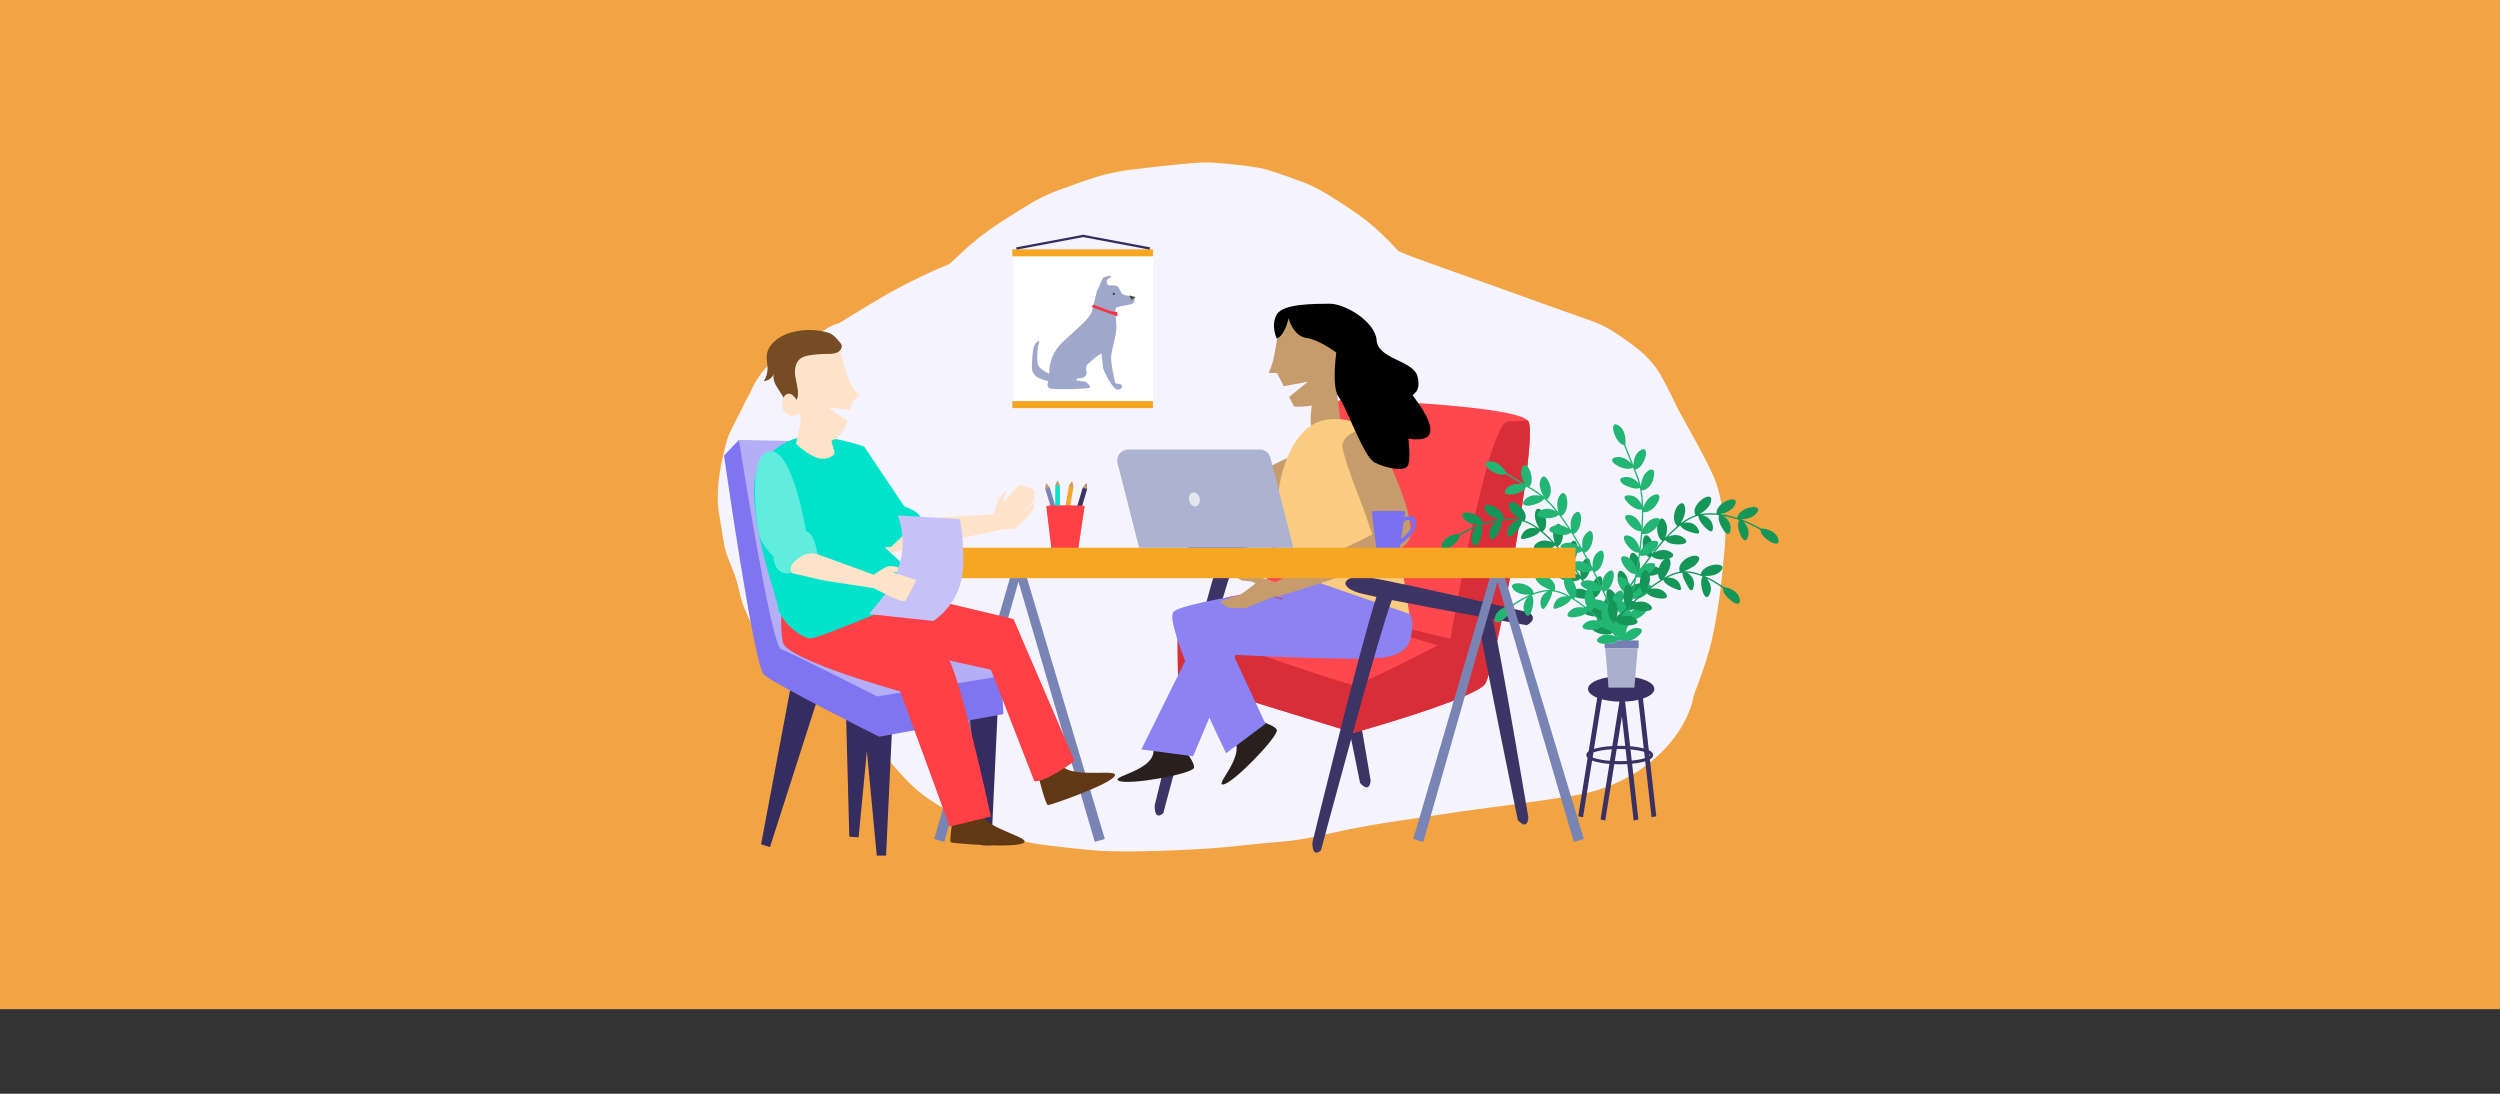 <svg xmlns="http://www.w3.org/2000/svg" xmlns:xlink="http://www.w3.org/1999/xlink" viewBox="0 0 1090 476.88"><rect x="0" y="0" width="1090" height="476.88" fill="#333333" stroke="none"/><defs><style>      .cls-1, .cls-2 {        fill: none;      }      .cls-3, .cls-4 {        fill: #ff4147;      }      .cls-3, .cls-5 {        mix-blend-mode: multiply;      }      .cls-6 {        fill: #9fa8ca;      }      .cls-7 {        fill: #603813;      }      .cls-8 {        fill: #61edde;      }      .cls-9 {        fill: #f5a92c;      }      .cls-10 {        fill: #d82e3a;      }      .cls-5 {        opacity: .38;      }      .cls-11 {        fill: #f9cc81;      }      .cls-12 {        fill: #b4aef7;      }      .cls-13 {        fill: #7380b1;      }      .cls-14 {        fill: #7a6ff0;      }      .cls-15 {        fill: #ffe2ca;      }      .cls-16 {        fill: #c6c1f9;      }      .cls-17 {        fill: #a8b0ce;      }      .cls-18 {        isolation: isolate;      }      .cls-19 {        fill: #f4f3fe;      }      .cls-20 {        fill: #393063;      }      .cls-21 {        fill: #00e2ca;      }      .cls-22 {        fill: #f2a343;      }      .cls-23 {        fill: #3d3466;      }      .cls-24 {        fill: #8c82f2;      }      .cls-25 {        fill: #fff;      }      .cls-26 {        fill: #abb3d0;      }      .cls-27 {        fill: #ff484e;      }      .cls-28 {        fill: #e3e6ef;      }      .cls-29 {        fill: #c69c6d;      }      .cls-2 {        stroke: #352c60;        stroke-miterlimit: 10;      }      .cls-30 {        fill: #22b573;      }      .cls-31 {        fill: #754c24;      }      .cls-32 {        fill: #8075f1;      }      .cls-33 {        fill: #352c60;      }      .cls-34 {        fill: #4e4647;      }      .cls-35 {        fill: #29201d;      }      .cls-36 {        fill: #f5a623;      }      .cls-37 {        fill: #149658;      }      .cls-38 {        clip-path: url(#clippath);      }      .cls-39 {        fill: #0ae3cc;      }      .cls-40 {        fill: #7885b4;      }      .cls-41 {        fill: #f5333f;      }    </style><clipPath id="clippath"><rect class="cls-1" x="441.8" y="111.29" width="60.94" height="63.38"></rect></clipPath></defs><g class="cls-18"><g id="Capa_1"><rect class="cls-22" width="1090" height="440"></rect><g><path class="cls-19" d="M752.16,231.62c-.52-6.37-1.46-12.93-3.31-19.18-.55-1.85-1.25-3.66-2.06-5.44-4.34-9.57-9.77-18.67-14.82-27.94-2.47-5.1-4.91-10.21-7.71-15.2-2.86-5.09-7.3-9.76-12.4-13.46-4.77-3.47-10.65-7.82-16.95-10.12-7.61-2.79-15.33-5.37-22.95-8.16-15.73-5.75-31.58-11.26-47.35-16.93-4.89-1.76-9.98-3.52-14.8-5.63-5.36-5.78-10.99-11.39-17.72-16.1-5.57-3.9-11.33-7.68-17.39-11.05-1.68-.93-3.43-1.77-5.27-2.47-5.8-2.19-11.63-4.38-17.65-6.12-1.1-.32-2.22-.56-3.37-.74-6.54-1.01-13.18-1.77-19.82-2.19-1.15-.07-2.31-.09-3.47-.07-2.27.04-4.53.24-6.78.43-7.89.65-15.76,1.61-23.59,2.53-4.39.52-8.75,1.24-12.99,2.33-6.91,1.78-14.15,4.61-20.45,6.88-2.21.8-4.36,1.68-6.44,2.7-1.91.93-3.75,1.95-5.54,3.02-6.04,3.63-12.03,7.39-17.74,11.37-3.85,2.68-7.43,5.61-10.83,8.68-2.31,2.08-4.52,4.33-6.91,6.41-1.51.65-3.07,1.23-4.57,1.87-2.86,1.23-5.65,2.56-8.43,3.9-5.3,2.55-10.47,5.23-15.5,8.14-4.98,2.88-9.83,5.89-14.71,8.88-1.57.96-3.16,1.92-4.73,2.88-.71.25-1.42.49-2.12.74-.22.07-.44.16-.65.24-.81.33-1.56.74-2.29,1.17-.84.5-1.71,1.02-2.58,1.55-6.93,2.18-13,5.58-18.2,10.2-6.22,4.77-10.62,10.42-13.2,16.95-1.17,1.84-2.16,3.73-2.96,5.66-1.92,3.57-3.71,7.32-5.49,10.87-1.14,2.29-1.76,4.66-2.36,7.08-1.78,7.1-3.15,14.41-3.13,21.69,0,1.35.06,2.7.19,4.04.28,2.88.89,5.83,1.35,8.64.47,2.87.84,5.92,1.48,8.83,1.14,5.18,3.9,9.95,5.32,15.06.74,2.69,1.24,5.42,2.03,8.1.33,1.11.67,2.23,1.13,3.31,1.96,4.68,4.31,9.33,6.98,13.7,1.52,2.49,4.32,4.92,6.16,6.89,2.56,2.73,5.08,5.66,8.09,8.12,4.86,3.96,10.56,7.27,16.15,10.45,2.29,1.3,5.31,2.51,8.35,3.59,2.31,2.69,5.09,5.59,7.72,8.32,1.81,3.67,3.74,7.3,6.05,10.77.98,1.47,2.04,2.9,3.22,4.26,4.16,4.77,8.27,9.7,13.26,13.91,4.67,3.94,12.1,8.14,16.43,10.79,1.51.92,3.06,1.77,4.71,2.51,6.17,2.78,13.24,4.88,19.49,6.98,1.61.54,3.24,1.02,4.91,1.44,3.47.87,7.03,1.44,10.62,1.86,9.52,1.12,19.02,2.4,28.64,2.61,9.21.2,18.47-.1,27.67-.47,5.1-.2,10.2-.48,15.29-.84,6.34-.45,12.65-1.12,18.96-1.83,8.4-.78,16.87-1.23,25.07-3.02,4.15-.9,8.29-1.82,12.44-2.7,8.32-1.77,16.74-3.17,25.19-4.44,8.59-1.29,17.17-2.61,25.77-3.86,8.63-1.26,17.3-2.31,25.94-3.49,8.57-1.17,17.15-2.4,25.66-3.84,24.13-4.08,44.46-20.25,50.5-39.99.3-1,.38-2.03.68-3.03.49-1.66,1.19-3.3,1.78-4.93,2.44-6.69,4.82-13.4,6.32-20.28,2.52-11.56,4.09-23.3,5.06-35.02.32-3.9.93-7.89.61-11.81Z"></path><g><g><g><path class="cls-23" d="M597.85,250.84s-8.43-1.97-19.53-4.5c-.59-.51-1.14-.64-1.58-.36-18.66-4.25-43.84-9.85-49.9-10.55-9.91-1.16-13.37,4.45-1.39,7.35,1.39.34,3.43.78,5.93,1.3-6.85,20.29-27.93,107.03-27.93,107.03,0,0-.39,7.01,3.72,3.46,0,0,25.36-94.96,30.92-109.13,10.78,2.13,25.55,4.89,37.6,7.1.09,1.09.24,2.32.46,3.7,2.35,14.52,16.84,85.13,16.84,85.13,0,0,4.09,4.98,4.61-1.09,0,0-12.41-73.76-15.3-85.29-.11-.45-.23-.88-.35-1.3,8.78,1.61,14.96,2.72,14.96,2.72,0,0,5.37-2.67.92-5.57Z"></path><path class="cls-27" d="M647.46,298.23c-4.64,6.57-57.21,21.27-57.21,21.27l-76.62-23.59s-.39-15.86,0-22.82c.39-6.96,24.76-16.24,37.91-13.93,0,0,5.42-68.85,33.27-85.09,0,0,74.88,2.25,81.35,9.32.11.11.2.23.26.35,4.26,7.35-14.31,107.92-18.95,114.49Z"></path><path class="cls-10" d="M647.46,298.23c-4.64,6.57-57.21,21.27-57.21,21.27l-76.62-23.59s-.39-15.86,0-22.82c0,0,72.79,25.53,76.62,25.53s42.12-20.11,42.12-20.11c0,0,16.25-94.77,25.14-94.77,4.18,0,6.91-.17,8.63-.35.11.11.2.23.26.35,4.26,7.35-14.31,107.92-18.95,114.49Z"></path><path class="cls-35" d="M540.59,311.69s15.33,3.81,16.11,6.57c.77,2.75-18.92,23.26-23.4,23.77-4.48.51,14.02-16.27,1.4-22.14"></path><path class="cls-24" d="M588.06,259.03s-9.55-4.96-9.36,1.35c.2,6.32,8.48,13.75-2.8,16.63-11.29,2.88-39.11,6.45-39.11,6.45l14.97,32.12-17.19,12.84s-27.65-56.73-22.89-61.68c4.76-4.95,69.12-13.19,69.12-13.19l7.26,5.48Z"></path><polygon class="cls-10" points="632.37 278.51 551.53 259.17 635.47 283.92 632.37 278.51"></polygon><path class="cls-29" d="M588.72,195.26l-13.36,9.65-15.03,9.66-8.54,5.49-37.29,12-.85.27-.88-1.38-5.05-7.94,38.5-16.08s.49-.24,1.33-.64c4.33-2.08,17.91-8.62,21.62-10.41,4.43-2.13,19.54-.61,19.54-.61Z"></path><path class="cls-35" d="M511.35,320.07s10.19,12.08,9.2,14.76-28.96,7.76-32.89,5.54c-3.93-2.21,20.9-4.96,14.11-17.12"></path><path class="cls-29" d="M582.53,168.45l2.21,17.56s-7.51,2.44-11.33,2.04c-3.82-.4-.99-13.98-.99-13.98l10.12-5.62Z"></path><path class="cls-24" d="M603.59,249.92s12.71,16.18,12.23,22.48c-.48,6.3-.96,12.6-12.49,14.26-11.53,1.66-64.55-1.12-64.55-1.12l-18.58,44.21-22.58-2.99,28.46-57.4,74.91-18.37,2.62-1.07Z"></path><g><path class="cls-11" d="M579.7,182.8c13.58-1.08,22.44,6.81,24.18,18.11l10.63,66.76s-56.42-19.34-56.51-19.78c-3.34-14.93-1.15-29.74-.26-35.72,0,0,3.81-27.92,21.97-29.36Z"></path><path class="cls-29" d="M614.51,234.94c-3.6,10.13-58.3,25.34-58.3,25.34l-.98-6.07,43.11-21.16-4.32-12.57s-7.37-18.09-8.66-25.24,15.83-12.81,16.51-1.38c0,0,6.08,11.59,9.98,22.9,2.47,7.17,4.06,14.24,2.67,18.16Z"></path></g><path class="cls-23" d="M666.62,267.02s-8.43-1.97-19.53-4.5c-.59-.51-1.14-.64-1.58-.36-18.66-4.25-43.84-9.85-49.9-10.55-9.91-1.16-13.37,4.45-1.39,7.35,1.39.34,3.43.78,5.93,1.3-6.85,20.29-27.93,107.03-27.93,107.03,0,0-.39,7.01,3.72,3.46,0,0,25.36-94.96,30.92-109.13,10.78,2.13,25.55,4.89,37.6,7.1.09,1.09.24,2.32.46,3.7,2.35,14.52,16.84,85.13,16.84,85.13,0,0,4.09,4.98,4.61-1.09,0,0-12.41-73.76-15.3-85.29-.11-.45-.23-.88-.35-1.3,8.78,1.61,14.96,2.72,14.96,2.72,0,0,5.37-2.67.92-5.57Z"></path><path class="cls-29" d="M582.05,138.82c-6.02-.51-20.58-3.37-24.08,3.04,0,0-1.56,8.03-2.33,12.71-.77,4.68-2.54,8.07-2.54,8.07l3.66-.05,2.94,5.79,10.6-1.96-8.25,6.61,2.14,4.22s10.55.92,18.32-4.46c7.77-5.38,5.56-33.46-.46-33.97Z"></path><path d="M561.83,138.81s1.95,7.68,7.69,8.5c5.74.82,13.11,6.42,13.11,6.42,0,0-2.19,15.3,1.09,19.4,3.28,4.1,10.76,26.09,15.67,28.55,4.92,2.46,13.62,4.44,14.65.84s0-11.29,0-11.29c0,0,9.63,2.05,9.63-3.69s-7.27-14.24-7.68-15.06,3.79-1.23,2.05-8.3c-1.74-7.07-17.21-7.48-17.83-15.78s-13.93-16.08-20.59-15.98-20.18-.1-22.95,4.71c-2.77,4.81,0,10.45,0,10.45,0,0,3.13-.53,5.15-8.77Z"></path><path class="cls-29" d="M556.2,253.81s-7.9-2.62-8.64-2.36-7.94.63-7.94.63c0,0,1.56,1.12,2.71,1.12s3.55.35,3.55.35l1.54.8s-6.5,5.11-7.16,5.22-8.38,2.64-8.38,2.64c0,0,2.92,2.85,4.41,2.85s6.88.09,6.88.09l2.28-.98,14.58-5.89-3.84-4.49Z"></path></g><g><polygon class="cls-20" points="720.07 356.3 713.99 302.55 716.07 302.13 722.14 355.89 720.07 356.3"></polygon><polygon class="cls-20" points="712.27 357.71 706.19 303.95 708.27 303.54 714.34 357.29 712.27 357.71"></polygon><polygon class="cls-20" points="690.2 356.3 688.12 355.89 696.73 302.13 698.81 302.55 690.2 356.3"></polygon><polygon class="cls-20" points="699.9 357.71 697.83 357.29 706.44 303.54 708.51 303.95 699.9 357.71"></polygon><ellipse class="cls-20" cx="706.84" cy="300.38" rx="14.46" ry="5.55"></ellipse><g><g><path class="cls-37" d="M706.04,267.78c-2.63,1.81-2.77,5.06-2.59,7.07-1.07-2.01-2.18-4-3.3-5.99l-.52.29,2.75,4.97c-1.58-1.27-4.38-2.8-7.28-1.48-4.2,1.88,5.07,5.73,8.18,3.18l.72,1.38.53-.27-.21-.41c4.02-.98,5.58-11.37,1.71-8.74Z"></path><path class="cls-37" d="M701.34,259.68c-2.57,1.9-2.6,5.14-2.36,7.15-1.14-1.97-2.3-3.93-3.5-5.87l-.51.31,2.92,4.88c-1.62-1.21-4.47-2.66-7.32-1.24-4.15,2.02,5.26,5.58,8.28,2.9l.77,1.35.52-.29-.22-.4c3.97-1.13,5.2-11.53,1.42-8.79Z"></path><path class="cls-37" d="M696.35,251.72c-2.5,2-2.41,5.24-2.1,7.24-1.21-1.93-2.44-3.85-3.71-5.74l-.49.33c1.05,1.58,2.08,3.16,3.09,4.77-1.66-1.16-4.56-2.5-7.35-.96-4.06,2.16,5.44,5.35,8.38,2.59l.81,1.32.51-.31-.24-.39c3.94-1.25,4.79-11.72,1.1-8.85Z"></path><path class="cls-37" d="M690.98,243.93c-2.39,2.12-2.14,5.36-1.75,7.34-1.28-1.88-2.61-3.74-3.97-5.57l-.48.36c1.13,1.52,2.23,3.06,3.31,4.61-1.71-1.08-4.67-2.27-7.38-.6-1.98,1.23-.56,2.41,1.69,3.02,2.26.59,5.37.64,6.77-.84l.87,1.29.49-.33-.25-.38c1.91-.73,3.03-3.67,3.16-6.11.13-2.44-.73-4.34-2.47-2.8Z"></path><path class="cls-37" d="M685.09,236.37c-2.22,2.3-1.75,5.52-1.25,7.48-1.4-1.8-2.83-3.58-4.35-5.29l-.45.39c1.25,1.42,2.45,2.88,3.62,4.37-1.77-.99-4.8-1.95-7.36-.06-1.86,1.36-.42,2.42,1.85,2.84,2.26.43,5.38.29,6.69-1.26l.94,1.24.48-.36-.28-.36c1.86-.82,2.85-3.83,2.79-6.3-.02-2.47-1.08-4.34-2.69-2.68Z"></path><path class="cls-37" d="M678.3,229.16c-1.88,2.57-1.04,5.74-.38,7.65-1.53-1.69-3.2-3.27-4.91-4.78l-.39.45c1.42,1.23,2.79,2.54,4.09,3.91-1.86-.83-4.96-1.39-7.23.86-1.65,1.64-.2,2.32,2.04,2.48,2.23.13,5.32-.29,6.5-1.94l1.03,1.16.45-.39-.3-.34c1.8-.97,2.52-4.06,2.19-6.57-.33-2.5-1.68-4.35-3.09-2.48Z"></path><path class="cls-37" d="M669.5,222.83c-.94,3.04.72,5.95,1.67,7.72-1.82-1.39-3.8-2.61-5.98-3.41l-.2.56c1.76.61,3.38,1.59,4.91,2.67-.96-.24-2.28-.27-3.45.11-1.2.44-2.22,1.24-2.91,2.71-.5,1.04-.48,1.54-.1,1.75.19.1.46.09.82.04.37-.02.81-.1,1.31-.23,1.97-.52,4.94-1.43,5.85-3.24l1.19.98.39-.45-.35-.29c1.63-1.2,1.93-4.41.9-6.94-.46-1.27-1.33-2.31-2.08-2.78-.85-.45-1.59-.28-1.97.82Z"></path><path class="cls-37" d="M657.88,220.52c.2,1.6,1.06,2.77,2.04,3.74.99,1.02,2.09,1.74,2.97,2.23l-3.43-.33c-1.15.03-2.3,0-3.44.08l.04.59c1.87-.09,3.76-.12,5.62.13-1.96.51-4.53,2.32-4.54,5.48-.02,2.35,1.31,1.79,2.84.44.76-.67,1.65-1.63,2.33-2.62.6-.96,1.21-1.99,1.23-3,.5.1.98.23,1.45.43l.2-.56-.43-.16c.51-.85.63-2.1.1-3.31-.26-.62-.66-1.25-1.17-1.85-.47-.56-.93-1.03-1.47-1.47-2.14-1.8-4.66-2.12-4.34.19Z"></path><path class="cls-37" d="M647.35,222.05c1.18,2.94,4.37,3.93,6.31,4.46-1.14.13-2.25.42-3.38.63-1.11.27-2.21.6-3.31.91l.18.57,2.72-.76c.91-.23,1.84-.38,2.76-.58-1.72,1.09-3.8,3.43-3.09,6.53.52,2.29,1.85,1.36,3.06-.36,1.18-1.82,2.54-4.5,1.92-6.44l1.53-.17-.04-.59-.46.05c.34-2.01-1.82-4.46-4.27-5.54-1.19-.52-2.42-.78-3.21-.59-.78.21-1.14.8-.72,1.88Z"></path><path class="cls-37" d="M647.15,228.61l-.18-.57-.43.15c-.15-2.03-2.76-3.91-5.28-4.52-2.5-.62-4.7-.03-3.48,1.95,1.67,2.71,4.95,3.08,6.97,3.19-2.15.79-4.24,1.73-6.27,2.78,0,0-1.48.79-2.2,1.22-.49,0-2.1.04-3.76.71-1.66.66-3.39,1.94-3.92,4.14-.49,2.3,1.44,2.04,3.46.93,2.03-1.14,4.3-3.15,4.41-5.2.77-.46,1.58-.86,2.37-1.29,0,0,3.34-1.63,5.06-2.33-1.45,1.42-3.12,4.1-1.9,7.03.89,2.16,2.14,1.02,3.07-.97.9-2.04,1.67-4.98.62-6.73l1.46-.51Z"></path></g><g><path class="cls-37" d="M697.95,265.39c2.63,1.81,2.77,5.06,2.59,7.07,1.07-2.01,2.18-4,3.3-5.99l.52.29-2.75,4.97c1.58-1.27,4.38-2.8,7.28-1.48,4.2,1.88-5.07,5.73-8.18,3.18l-.72,1.38-.53-.27.21-.41c-4.02-.98-5.58-11.37-1.71-8.74Z"></path><path class="cls-37" d="M702.65,257.29c2.57,1.9,2.6,5.14,2.36,7.15,1.14-1.97,2.3-3.93,3.5-5.87l.51.31-2.92,4.88c1.62-1.21,4.47-2.66,7.32-1.24,4.15,2.02-5.26,5.58-8.28,2.9l-.77,1.35-.52-.29.22-.4c-3.97-1.13-5.2-11.53-1.42-8.79Z"></path><path class="cls-37" d="M707.64,249.34c2.5,2,2.41,5.24,2.1,7.24,1.21-1.93,2.44-3.85,3.71-5.74l.49.33c-1.05,1.58-2.08,3.16-3.09,4.77,1.66-1.16,4.56-2.5,7.35-.96,4.06,2.16-5.44,5.35-8.38,2.59l-.81,1.32-.51-.31.24-.39c-3.94-1.25-4.79-11.72-1.1-8.85Z"></path><path class="cls-37" d="M713.01,241.55c2.39,2.12,2.14,5.36,1.75,7.34,1.28-1.88,2.61-3.74,3.97-5.57l.48.36c-1.13,1.52-2.23,3.06-3.31,4.61,1.71-1.08,4.67-2.27,7.38-.6,1.98,1.23.56,2.41-1.69,3.02-2.26.59-5.37.64-6.77-.84l-.87,1.29-.49-.33.25-.38c-1.91-.73-3.03-3.67-3.16-6.11-.13-2.44.73-4.34,2.47-2.8Z"></path><path class="cls-37" d="M718.91,233.98c2.22,2.3,1.75,5.52,1.25,7.48,1.4-1.8,2.83-3.58,4.35-5.29l.45.39c-1.25,1.42-2.45,2.88-3.62,4.37,1.77-.99,4.8-1.95,7.36-.06,1.86,1.36.42,2.42-1.85,2.84-2.26.43-5.38.29-6.69-1.26l-.94,1.24-.48-.36.28-.36c-1.86-.82-2.85-3.83-2.79-6.3.02-2.47,1.08-4.34,2.69-2.68Z"></path><path class="cls-37" d="M725.7,226.78c1.88,2.57,1.04,5.74.38,7.65,1.53-1.69,3.2-3.27,4.91-4.78l.39.45c-1.42,1.23-2.79,2.54-4.09,3.91,1.86-.83,4.96-1.39,7.23.86,1.65,1.64.2,2.32-2.04,2.48-2.23.13-5.32-.29-6.5-1.94l-1.03,1.16-.45-.39.3-.34c-1.8-.97-2.52-4.06-2.19-6.57.33-2.5,1.68-4.35,3.09-2.48Z"></path><path class="cls-37" d="M734.49,220.44c.94,3.04-.72,5.95-1.67,7.72,1.82-1.39,3.8-2.61,5.98-3.41l.2.56c-1.76.61-3.38,1.59-4.91,2.67.96-.24,2.28-.27,3.45.11,1.2.44,2.22,1.24,2.91,2.71.5,1.04.48,1.54.1,1.75-.19.1-.46.09-.82.04-.37-.02-.81-.1-1.31-.23-1.97-.52-4.94-1.43-5.85-3.24l-1.19.98-.39-.45.35-.29c-1.63-1.2-1.93-4.41-.9-6.94.46-1.27,1.33-2.31,2.08-2.78.85-.45,1.59-.28,1.97.82Z"></path><path class="cls-37" d="M746.11,218.14c-.2,1.6-1.06,2.77-2.04,3.74-.99,1.02-2.09,1.74-2.97,2.23l3.43-.33c1.15.03,2.3,0,3.44.08l-.04.59c-1.87-.09-3.76-.12-5.62.13,1.96.51,4.53,2.32,4.54,5.48.02,2.35-1.31,1.79-2.84.44-.76-.67-1.65-1.63-2.33-2.62-.6-.96-1.21-1.99-1.23-3-.5.1-.98.23-1.45.43l-.2-.56.43-.16c-.51-.85-.63-2.1-.1-3.31.26-.62.66-1.25,1.17-1.85.47-.56.93-1.03,1.47-1.47,2.14-1.8,4.66-2.12,4.34.19Z"></path><path class="cls-37" d="M756.64,219.67c-1.18,2.94-4.37,3.93-6.31,4.46,1.14.13,2.25.42,3.38.63,1.11.27,2.21.6,3.31.91l-.18.57-2.72-.76c-.91-.23-1.84-.38-2.76-.58,1.72,1.09,3.8,3.43,3.09,6.53-.52,2.29-1.85,1.36-3.06-.36-1.18-1.82-2.54-4.5-1.92-6.44l-1.53-.17.04-.59.46.05c-.34-2.01,1.82-4.46,4.27-5.54,1.19-.52,2.42-.78,3.21-.59.78.21,1.14.8.72,1.88Z"></path><path class="cls-37" d="M756.84,226.23l.18-.57.43.15c.15-2.03,2.76-3.91,5.28-4.52,2.5-.62,4.7-.03,3.48,1.95-1.67,2.71-4.95,3.08-6.97,3.19,2.15.79,4.24,1.73,6.27,2.78,0,0,1.48.79,2.2,1.22.49,0,2.1.04,3.76.71,1.66.66,3.39,1.94,3.92,4.14.49,2.3-1.44,2.04-3.46.93-2.03-1.14-4.3-3.15-4.41-5.2-.77-.46-1.58-.86-2.37-1.29,0,0-3.34-1.63-5.06-2.33,1.45,1.42,3.12,4.1,1.9,7.03-.89,2.16-2.14,1.02-3.07-.97-.9-2.04-1.67-4.98-.62-6.73l-1.46-.51Z"></path></g><g><path class="cls-30" d="M709.46,266.61c-2.82,1.52-3.26,4.81-3.28,6.89l-2.72-6.51-.55.24,2.27,5.41c-1.45-1.48-4.12-3.4-7.14-2.42-4.4,1.41,4.54,6.51,7.88,4.26l.59,1.49.56-.21-.17-.44c4.1-.53,6.67-10.91,2.55-8.7Z"></path><path class="cls-30" d="M705.59,257.79c-2.78,1.6-3.13,4.9-3.09,6.97l-2.9-6.44-.54.25,2.42,5.35c-1.52-1.43-4.2-3.29-7.2-2.22-4.36,1.52,4.71,6.4,7.99,4.04l.64,1.47.55-.24-.19-.43c4.08-.67,6.37-11.07,2.31-8.76Z"></path><path class="cls-30" d="M701.45,249.07c-2.73,1.69-2.97,4.98-2.88,7.07-.98-2.14-2.05-4.24-3.08-6.35l-.53.27,2.57,5.28c-1.54-1.4-4.31-3.16-7.26-2-4.31,1.64,4.89,6.24,8.11,3.8l.68,1.45.54-.25-.2-.42c4.06-.77,6.06-11.25,2.06-8.83Z"></path><path class="cls-30" d="M697.03,240.45c-2.64,1.78-2.82,5.11-2.64,7.18-1.08-2.09-2.15-4.18-3.31-6.24l-.52.29c.96,1.71,1.88,3.43,2.76,5.18-1.57-1.36-4.39-3.02-7.32-1.73-4.22,1.78,5.07,6.03,8.23,3.5l.73,1.43.53-.27-.21-.42c4.02-.88,5.68-11.47,1.75-8.91Z"></path><path class="cls-30" d="M692.2,231.97c-2.58,1.93-2.54,5.25-2.29,7.3-1.17-2.04-2.37-4.07-3.59-6.08l-.51.31,3,5.04c-1.67-1.26-4.54-2.79-7.38-1.37-2.07,1.04-.76,2.43,1.47,3.27,2.25.82,5.35,1.2,6.88-.17l.77,1.41.52-.29-.23-.41c1.96-.54,3.34-3.44,3.63-5.92.28-2.47-.43-4.49-2.29-3.1Z"></path><path class="cls-30" d="M686.78,223.66c-1.21,1.05-1.72,2.42-1.89,3.76-.2,1.35-.08,2.71.12,3.73-1.24-2-2.62-3.92-4.01-5.82l-.48.36c1.13,1.59,2.33,3.14,3.35,4.8-1.67-1.22-4.74-2.44-7.42-.78-1.98,1.22-.58,2.39,1.68,3.05,2.22.69,5.38.85,6.82-.6l.87,1.35.51-.31-.26-.39c1.95-.65,3.1-3.6,3.25-6.13.2-2.53-.82-4.53-2.54-3Z"></path><path class="cls-30" d="M680.33,215.66c-1.97,2.42-1.42,5.78-.81,7.75l-2.26-2.73c-.75-.91-1.65-1.7-2.47-2.55l-.41.43,2.06,2.06,1.87,2.25c-.92-.48-2.13-1-3.43-1.08-1.34-.04-2.7.32-3.91,1.35-1.76,1.57-.32,2.19,1.9,2.65,2.22.34,5.41.16,6.7-1.39.33.42.63.86.95,1.29l.48-.36-.28-.38c1.89-.81,2.84-3.88,2.59-6.47-.1-1.29-.44-2.45-.94-3.06-.56-.61-1.29-.65-2.04.23Z"></path><path class="cls-30" d="M671.88,208.72c-.72,1.44-.7,2.83-.34,4.2.36,1.42.95,2.66,1.47,3.55l-2.84-2.16-3.01-1.83-.32.5c1.68,1.01,3.38,2,4.86,3.24-1.9-.59-5.2-.53-7.15,1.99-.7.92-.58,1.55.02,1.91.57.36,1.8.48,2.66.29,1.93-.39,5.02-1.28,6.02-2.98l1.13,1.13.41-.43-.33-.33c1.7-1.1,2.24-4.35,1.1-7-.25-.66-.57-1.29-.92-1.81-.17-.26-.36-.5-.54-.7-.15-.16-.3-.28-.45-.38-.61-.38-1.25-.21-1.77.82Z"></path><path class="cls-30" d="M663.73,203.76c-1.41,2.87.14,5.8,1.36,7.46l-6.03-3.67-.31.51,5.02,3.06c-2.06-.33-5.34-.35-7.24,2.21-2.78,3.71,7.59,2.66,8.94-1.17l1.37.84.32-.5-.4-.24c2.94-2.87-.97-12.64-3.03-8.48Z"></path><path class="cls-30" d="M649.05,201.24c-4.69.61,3.7,7.23,7.42,5.43l2.38,1.45.31-.51-2.27-1.39c-.49-.88-3.37-5.55-7.84-4.99Z"></path></g><g><path class="cls-30" d="M714.48,273.84c-3.17-.47-5.5,1.89-6.75,3.55l1.73-6.84-.58-.14-1.43,5.69c-.27-2.06-1.25-5.19-4.26-6.21-4.36-1.51-.28,7.93,3.75,8.13l-.42,1.55.57.16.13-.45c3.6,2.04,11.88-4.72,7.26-5.43Z"></path><path class="cls-30" d="M716.67,264.46c-3.19-.39-5.44,2.04-6.66,3.73l1.54-6.89-.58-.12-1.27,5.73c-.35-2.06-1.39-5.15-4.43-6.1-4.4-1.4-.07,7.95,3.97,8.03l-.37,1.56.58.14.11-.46c3.66,1.91,11.73-5.03,7.11-5.63Z"></path><path class="cls-30" d="M718.6,255c-3.2-.29-5.36,2.21-6.55,3.92.5-2.3.9-4.62,1.35-6.93l-.59-.11-1.11,5.76c-.39-2.04-1.55-5.11-4.61-5.96-4.43-1.27.17,7.93,4.21,7.9l-.33,1.57.58.12.1-.46c3.71,1.82,11.6-5.37,6.94-5.83Z"></path><path class="cls-30" d="M720.23,245.46c-3.17-.16-5.32,2.4-6.42,4.16.4-2.32.79-4.64,1.09-6.97l-.59-.08c-.26,1.94-.56,3.87-.9,5.8-.44-2.03-1.7-5.05-4.82-5.78-4.45-1.11.44,7.86,4.49,7.73l-.28,1.58.59.11.09-.46c3.74,1.71,11.43-5.78,6.74-6.08Z"></path><path class="cls-30" d="M721.46,235.77c-3.22,0-5.18,2.67-6.21,4.47.29-2.34.54-4.68.77-7.02l-.59-.05-.62,5.83c-.58-2.01-1.95-4.96-5.08-5.52-2.28-.41-2.07,1.49-.78,3.5,1.31,2,3.56,4.17,5.6,3.99l-.22,1.59.59.08.07-.47c1.89.74,4.74-.75,6.46-2.55,1.7-1.8,2.35-3.85.03-3.85Z"></path><path class="cls-30" d="M722.1,225.87c-1.6.12-2.83.91-3.77,1.88-.97.97-1.68,2.12-2.14,3.06.21-2.35.25-4.7.28-7.06h-.6c-.06,1.95-.02,3.9-.2,5.85-.6-1.98-2.33-4.79-5.47-5.08-2.32-.21-1.9,1.57-.48,3.45,1.36,1.88,3.8,3.9,5.81,3.61l-.11,1.6.59.05.03-.47c1.95.65,4.64-1.02,6.28-2.96,1.68-1.91,2.06-4.12-.23-3.92Z"></path><path class="cls-30" d="M721.74,215.6c-3.03.75-4.6,3.78-5.3,5.71l-.17-3.54c-.05-1.18-.3-2.35-.44-3.52l-.59.09.41,2.89.14,2.92c-.45-.94-1.1-2.07-2.09-2.92-1.05-.84-2.35-1.37-3.94-1.27-2.35.2-1.57,1.56-.07,3.26,1.57,1.61,4.23,3.37,6.2,2.91.01.53-.01,1.07-.02,1.6h.6s0-.47,0-.47c2,.48,4.61-1.4,5.95-3.62.7-1.09,1.12-2.22,1.08-3.02-.09-.82-.64-1.29-1.77-1.04Z"></path><path class="cls-30" d="M719.14,204.98c-1.44.72-2.26,1.84-2.79,3.15-.56,1.35-.83,2.7-.95,3.72l-.98-3.43-1.31-3.28-.56.21c.73,1.82,1.51,3.62,1.95,5.51-1.17-1.62-3.84-3.54-6.91-2.7-1.12.32-1.4.89-1.13,1.54.24.63,1.15,1.47,1.96,1.83,1.77.85,4.79,1.99,6.61,1.22l.22,1.58.59-.09-.07-.47c2.02.14,4.4-2.14,5.08-4.94.2-.68.32-1.37.35-2,.02-.31.02-.62,0-.88-.02-.21-.07-.41-.13-.57-.26-.67-.87-.92-1.91-.4Z"></path><path class="cls-30" d="M715.59,196.12c-2.85,1.45-3.37,4.72-3.39,6.79l-2.62-6.55-.55.22,2.18,5.45c-1.45-1.5-4.07-3.48-7.12-2.58-4.45,1.3,4.48,6.68,7.86,4.42l.6,1.49.56-.21-.17-.44c4.07-.53,6.81-10.69,2.66-8.6Z"></path><path class="cls-30" d="M705.36,185.3c-4.12-2.33-1.37,8,2.68,8.8l1.04,2.59.55-.22-.99-2.47c.14-1,.63-6.46-3.28-8.7Z"></path></g><g><path class="cls-30" d="M707.06,279.21h-1.06l-.27-.32c-.08.11-.17.21-.27.32-1.23,1.29-3.72,1.69-5.79,1.54-.17,0-.34,0-.51-.02-2.3-.25-3.87-1.23-2.11-2.73,2.43-2.07,5.54-1.33,7.38-.51-1.29-1.4-2.62-2.75-3.97-4.08l.42-.42c1.63,1.61,3.21,3.23,4.78,4.93-.7-1.9-1.42-5.09.61-7.55,1.48-1.78,2.64-.02,2.87,2.41.25,2.39-.38,5.37-2.07,6.43Z"></path><path class="cls-30" d="M699.28,263.79c-1.85,2.6-.9,5.72-.1,7.57-1.66-1.57-3.35-3.11-5.1-4.58l-.38.45c1.44,1.22,2.86,2.48,4.24,3.78-1.9-.71-5.05-1.2-7.3,1.03-1.64,1.64-.05,2.46,2.26,2.55,2.3.08,5.36-.53,6.43-2.26l1.12,1.08.42-.42-.33-.32c1.72-1.09,2.23-4.22,1.8-6.65-.4-2.44-1.71-4.13-3.06-2.24Z"></path><path class="cls-30" d="M691.55,257.69c-.78,1.4-.81,2.87-.55,4.18.24,1.34.78,2.54,1.27,3.42-1.8-1.41-3.62-2.79-5.56-4.02l-.32.5c1.59,1.02,3.12,2.12,4.61,3.29-1.95-.56-5.13-.65-7.05,1.85-1.41,1.84.14,2.38,2.39,2.2,2.24-.18,5.24-1.05,6.16-2.85l1.19.99.38-.45-.35-.29c1.62-1.21,1.92-4.4,1.2-6.81-.64-2.44-2.29-4.04-3.38-2Z"></path><path class="cls-30" d="M682.03,252.59c-.34,1.58.09,3.06.69,4.3.62,1.22,1.32,2.39,1.97,3.15-2.02-1.08-4.1-2.13-6.39-2.59l-.12.58c.9.24,1.81.42,2.67.82.88.33,1.73.71,2.55,1.17-2.03-.26-5.07.55-5.87,3.68-.34,1.1-.25,1.62.07,1.68.41.17,1.14-.04,2.09-.47.97-.32,2.13-.87,3.16-1.54,1.03-.67,1.9-1.44,2.22-2.42l1.31.82.32-.5-.39-.24c1.43-1.41,1.33-4.65-.04-7-.6-1.2-1.59-2.13-2.46-2.47-.86-.35-1.55-.11-1.79,1.04Z"></path><path class="cls-30" d="M669.53,252.35c.6,1.49,1.8,2.48,2.99,3.18,1.21.71,2.48,1.27,3.41,1.66-2.32,0-4.62.44-6.79,1.23l.2.56c.9-.27,1.77-.62,2.7-.77l1.37-.28,1.39-.11c-.44.24-.92.51-1.36.89-.44.42-.84.89-1.15,1.43-.62,1.02-.86,2.48-.48,3.99.28,1.12.71,1.48,1.16,1.33.43-.1.88-.67,1.38-1.54.44-.73,1.03-1.89,1.52-2.91.48-1.03.94-2.14.81-3.15.5.07,1.02.03,1.51.2l.12-.58-.45-.11c.4-.94.29-2.12-.39-3.26-.66-1.14-1.94-2.3-3.28-2.9-.67-.32-1.41-.59-2.04-.7-.62-.1-1.2-.11-1.67,0-.94.19-1.39.78-.95,1.87Z"></path><path class="cls-30" d="M659.66,256.71c.96,1.29,2.3,1.92,3.6,2.23,1.34.35,2.65.35,3.68.35-2.09.95-4.11,2.05-6.02,3.31l.32.5c1.57-1.04,3.22-1.97,4.91-2.79-1.36,1.51-2.74,4.32-1.22,7.14,1.1,2.03,2.19.85,2.88-1.2.65-2.05,1.2-5.02.08-6.71.48-.18.94-.43,1.44-.56l-.2-.56-.44.14c-.2-2.04-2.95-3.78-5.62-4.15-2.66-.4-4.82.46-3.42,2.3Z"></path><path class="cls-30" d="M651.65,269.71c-.27,2.33,1.63,1.9,3.53.58,1.9-1.36,3.96-3.59,3.85-5.64.74-.51,1.45-1.07,2.21-1.55l-.32-.5c-.74.46-1.42.99-2.13,1.49-.94.02-6.47,1.07-7.14,5.61Z"></path></g><g><path class="cls-37" d="M703.99,262.24c2.04,2.46,1.31,5.63.63,7.53,1.55-1.68,3.15-3.31,4.77-4.91l.42.42c-1.35,1.33-2.68,2.68-3.97,4.06,1.85-.82,4.96-1.55,7.38.52,1.76,1.51.19,2.47-2.12,2.73-2.3.24-5.39-.18-6.57-1.84l-1.04,1.15-.45-.39.3-.34c-1.8-.97-2.49-4.08-2.23-6.52.25-2.45,1.39-4.2,2.88-2.41Z"></path><path class="cls-37" d="M710.97,255.65c1.85,2.6.9,5.72.1,7.57,1.66-1.57,3.35-3.11,5.1-4.58l.38.45c-1.44,1.22-2.86,2.48-4.24,3.78,1.9-.71,5.05-1.2,7.3,1.03,1.64,1.64.05,2.46-2.26,2.55-2.3.08-5.36-.53-6.43-2.26l-1.12,1.08-.42-.42.33-.32c-1.72-1.09-2.23-4.22-1.8-6.65.4-2.44,1.71-4.13,3.06-2.24Z"></path><path class="cls-37" d="M718.7,249.54c.78,1.4.81,2.87.55,4.18-.24,1.34-.78,2.54-1.27,3.42,1.8-1.41,3.62-2.79,5.56-4.02l.32.5c-1.59,1.02-3.12,2.12-4.61,3.29,1.95-.56,5.13-.65,7.05,1.85,1.41,1.84-.14,2.38-2.39,2.2-2.24-.18-5.24-1.05-6.16-2.85l-1.19.99-.38-.45.35-.29c-1.62-1.21-1.92-4.4-1.2-6.81.64-2.44,2.29-4.04,3.38-2Z"></path><path class="cls-37" d="M728.22,244.45c.34,1.58-.09,3.06-.69,4.3-.62,1.22-1.32,2.39-1.97,3.15,2.02-1.08,4.1-2.13,6.39-2.59l.12.58c-.9.24-1.81.42-2.67.82-.88.33-1.73.71-2.55,1.17,2.03-.26,5.07.55,5.87,3.68.34,1.1.25,1.62-.07,1.68-.41.17-1.14-.04-2.09-.47-.97-.32-2.13-.87-3.16-1.54-1.03-.67-1.9-1.44-2.22-2.42l-1.31.82-.32-.5.39-.24c-1.43-1.41-1.33-4.65.04-7,.6-1.2,1.59-2.13,2.46-2.47.86-.35,1.55-.11,1.79,1.04Z"></path><path class="cls-37" d="M740.71,244.2c-.6,1.49-1.8,2.48-2.99,3.18-1.21.71-2.48,1.27-3.41,1.66,2.32,0,4.62.44,6.79,1.23l-.2.56c-.9-.27-1.77-.62-2.7-.77l-1.37-.28-1.39-.11c.44.24.92.51,1.36.89.44.42.84.89,1.15,1.43.62,1.02.86,2.48.48,3.99-.28,1.12-.71,1.48-1.16,1.33-.43-.1-.88-.67-1.38-1.54-.44-.73-1.03-1.89-1.52-2.91-.48-1.03-.94-2.14-.81-3.15-.5.07-1.02.03-1.51.2l-.12-.58.45-.11c-.4-.94-.29-2.12.39-3.26.66-1.14,1.94-2.3,3.28-2.9.67-.32,1.41-.59,2.04-.7.62-.1,1.2-.11,1.67,0,.94.19,1.39.78.95,1.87Z"></path><path class="cls-37" d="M750.58,248.56c-.96,1.29-2.3,1.92-3.6,2.23-1.34.35-2.65.35-3.68.35,2.09.95,4.11,2.05,6.02,3.31l-.32.5c-1.57-1.04-3.22-1.97-4.91-2.79,1.36,1.51,2.74,4.32,1.22,7.14-1.1,2.03-2.19.85-2.88-1.2-.65-2.05-1.2-5.02-.08-6.71-.48-.18-.94-.43-1.44-.56l.2-.56.44.14c.2-2.04,2.95-3.78,5.62-4.15,2.66-.4,4.82.46,3.42,2.3Z"></path><path class="cls-37" d="M758.6,261.56c.27,2.33-1.63,1.9-3.53.58-1.9-1.36-3.96-3.59-3.85-5.64-.74-.51-1.45-1.07-2.21-1.55l.32-.5c.74.46,1.42.99,2.13,1.49.94.02,6.47,1.07,7.14,5.61Z"></path></g><path class="cls-13" d="M714.46,279.21v3.38h-14.8v-1.84c2.07.15,4.57-.25,5.79-1.54h9Z"></path><polygon class="cls-17" points="714.03 282.59 712.6 299.82 701.31 299.82 699.89 282.59 714.03 282.59"></polygon></g><path class="cls-20" d="M706.19,333.24c-3.76,0-7.3-.35-9.97-1-3.04-.73-4.59-1.75-4.59-3.03s1.54-2.3,4.59-3.03c2.67-.64,6.21-1,9.97-1s7.3.35,9.97,1c3.04.73,4.59,1.75,4.59,3.03s-1.54,2.3-4.59,3.03c-2.67.64-6.21,1-9.97,1ZM706.19,326.57c-8.53,0-13.18,1.75-13.18,2.65s4.65,2.65,13.18,2.65,13.18-1.75,13.18-2.65-4.65-2.65-13.18-2.65Z"></path></g></g><g><g><polygon class="cls-40" points="461.74 226.19 459.79 226.77 455.78 213.22 456.1 210.71 457.73 212.64 461.74 226.19"></polygon><polygon class="cls-29" points="455.78 213.22 457.73 212.64 456.1 210.71 455.78 213.22"></polygon></g><g><polygon class="cls-39" points="462.12 225.91 460.09 225.91 460.09 211.78 461.11 209.46 462.12 211.78 462.12 225.91"></polygon><polygon class="cls-29" points="460.09 211.78 462.12 211.78 461.11 209.46 460.09 211.78"></polygon></g><g><polygon class="cls-23" points="469.98 226.77 468.03 226.19 472.06 212.65 473.7 210.71 474.01 213.23 469.98 226.77"></polygon><polygon class="cls-29" points="472.06 212.65 474.01 213.23 473.7 210.71 472.06 212.65"></polygon></g><g><polygon class="cls-9" points="465.68 226.24 463.68 225.9 466.02 211.97 467.41 209.84 468.03 212.3 465.68 226.24"></polygon><polygon class="cls-29" points="466.02 211.97 468.03 212.3 467.41 209.84 466.02 211.97"></polygon></g><polygon class="cls-40" points="477.33 367.07 444.05 253.65 411.71 367.05 407.32 365.8 443.99 239.4 481.71 365.78 477.33 367.07"></polygon><polygon class="cls-40" points="686.18 367.07 652.91 253.65 620.57 367.05 616.18 365.8 652.85 240.73 690.56 365.78 686.18 367.07"></polygon><g><path class="cls-14" d="M611.38,225.08c-.03.19.61.39.74.4.3.03.59-.11.88-.17.77-.18,1.56-.34,2.36-.22,2.85.4,2.24,4.42,1.17,6.19-1.76,2.92-4.3,4.91-7.28,6.95,0-.14.23-3.39.23-3.39-.07,1,1.59-.06,1.89-.27,1.11-.77,2.04-1.78,2.88-2.83.77-.97,1.56-2.06,1.48-3.36-.07-1.15-1.06-1.75-2.14-1.61-.57.07-1.09.35-1.52.72-.21.17-.4.36-.59.55-.12.12-.59.47-.62.63.18-1.19.34-2.38.53-3.57Z"></path><path class="cls-14" d="M612.67,223.07l-2.44,16.42c0,.77-2.29.97-5.09.97s-5.05-.2-5.05-.97l-1.96-16.42h14.54Z"></path><ellipse class="cls-14" cx="605.4" cy="223.07" rx="7.27" ry=".32"></ellipse></g><g><path class="cls-4" d="M472.91,220.65l-2.81,18.67c0,.88-2.63,1.11-5.85,1.11s-5.81-.23-5.81-1.11l-2.26-18.67h16.73Z"></path><g class="cls-5"><path class="cls-3" d="M472.91,220.65l-2.81,18.67c0,.88-2.63,1.11-5.85,1.11s-5.81-.23-5.81-1.11l-2.26-18.67h16.73Z"></path></g><ellipse class="cls-4" cx="464.55" cy="220.65" rx="8.37" ry=".36"></ellipse></g><rect class="cls-36" x="409.51" y="238.81" width="277.44" height="13.27"></rect><path class="cls-26" d="M563.9,238.81h-67.24l-9.41-36.86c-.77-3.02,1.51-5.95,4.63-5.95h57.39c2.18,0,4.09,1.48,4.63,3.59l10.01,39.22Z"></path><ellipse class="cls-28" cx="520.75" cy="217.76" rx="2.35" ry="3.13" transform="translate(-35.06 119.4) rotate(-12.66)"></ellipse><g><g><rect class="cls-36" x="441.38" y="174.89" width="61.3" height="3.05"></rect><g class="cls-38"><rect class="cls-25" x="441.8" y="111.29" width="60.94" height="63.38"></rect></g><rect class="cls-36" x="441.38" y="108.71" width="61.3" height="3.05"></rect><g><line class="cls-2" x1="443.16" y1="108.34" x2="472.49" y2="102.82"></line><line class="cls-2" x1="501.33" y1="108.34" x2="472.01" y2="102.82"></line></g></g><g><path class="cls-6" d="M457.51,163s-.85-7.84,6.15-14.21c7-6.36,10.81-9.54,12.09-12.3,1.27-2.76,2.12-9.75,2.97-10.6.85-.85,1.48-4.66,2.76-5.09,1.27-.42,3.18-.85,2.97-.21s-1.91,1.06-1.91,1.7.21,2.12.85,2.12,3.18-.21,4.03.64,1.27,2.97,2.33,3.39,4.66.85,4.88,1.48,0,1.7-.64,2.33c-.64.64-5.72,1.27-7,1.7-1.27.42-.42,4.24-.21,7.84s-2.12,10.81-2.33,13.57c-.21,2.76,1.48,11.03,1.91,11.66s2.33,0,2.76,1.06-.64,2.12-2.33,1.7-5.72-7.84-5.94-9.75-.42-5.09-.64-5.72-4.66,3.18-6.15,4.66c-1.48,1.48.64,3.6-.85,5.09-1.48,1.48-3.18.21-3.82,1.27s3.6.64,4.45,1.48c.85.85,1.48,1.48,1.48,2.12s-17.17,1.27-18.02.21-.64-2.12-.21-2.76-7.42-.64-7.21-6.36c.21-5.72.42-9.54,2.12-10.81,1.7-1.27,1.06-.64.64,1.7s-.85,7.63.42,9.12,4.45,2.97,4.45,2.97Z"></path><circle class="cls-34" cx="485.64" cy="128.13" r=".52"></circle><polygon class="cls-34" points="492.25 128.79 493.38 130.75 495.1 129.54 492.25 128.79"></polygon><path class="cls-41" d="M476.85,132.78s9.3,4.13,10.33,3.1v2.07l-11.37-4.13,1.03-1.03Z"></path></g></g></g><g><polygon class="cls-33" points="376.58 312.92 382.27 373.05 386.32 373.05 389.29 310.17 376.58 312.92"></polygon><polygon class="cls-33" points="344.73 299.63 331.83 368.11 335.7 369.35 357.67 300.88 344.73 299.63"></polygon><polygon class="cls-33" points="368.43 294.94 370.3 364.79 374.35 365.05 381.28 293 368.43 294.94"></polygon><polygon class="cls-33" points="422.48 308.47 428.16 368.6 432.22 368.6 435.18 305.72 422.48 308.47"></polygon><path class="cls-15" d="M386.44,226.88l47.53-2.67,2.42,6.77-51.86,10.82s-2.41-12.92,1.91-14.93Z"></path><path class="cls-32" d="M322.2,191.8l-6.52,6.79s13.02,91.48,17.36,95.55,50.28,27.07,50.28,27.07l54.16-9.86-.83-16.59-87.15-17.72-27.3-85.23Z"></path><path class="cls-12" d="M322.2,191.8s13.91,89.64,18.27,91.2c4.36,1.55,41.97,20.64,41.97,20.64l54.21-8.88-41.7-24.99-24.29-76.93-48.46-1.04Z"></path><path class="cls-7" d="M415.82,354.67s-2.18,12.16-1.2,12.6,29.25,2.81,31.91.02c2.66-2.79-23.77-7.16-19.1-17.03l-11.6,4.41Z"></path><path class="cls-7" d="M452.92,339.04s2.94,12,4.01,12.01,27.88-9.28,29.18-12.92c1.3-3.63-24.63,3.09-24.37-7.83l-8.82,8.73Z"></path><path class="cls-4" d="M341.34,258.78s-1.67,13.68,0,21.32c1.67,7.63,51.13,21.36,51.13,21.36l21.6,58.94,17.97-4.42s-14.45-66.49-19.32-69.68c-4.87-3.19-30.29-13.72-30.5-18s3.39-17.24,3.39-17.24l-44.28,7.72Z"></path><path class="cls-4" d="M394.03,258.39l47.87,11.53,26.63,61.84s-12.06,9.07-17.53,8.92l-18.95-48.68-48.18-10.63-16.44-26.29,26.61,3.32Z"></path><path class="cls-21" d="M401.45,226.05l-12.89,12.38-2.89.14,20.4,18.92s-47.68,20.55-52.49,20.79-13.77-8.48-14.33-13.27c-.56-4.79-11.65-33.82-10.39-54.46.42-6.89,8.11-16.8,18.75-19.58s29.12,3.69,29.12,3.69l17.54,26.13s6.86,2.23,7.18,5.27Z"></path><path class="cls-8" d="M356.41,241.64s-1.11-9.27-5-10.04c0,0-5.63-35.41-15.57-34.91s-6.19,30.53-4.96,35.94,6.29,9.97,6.29,9.97c0,0,.13,8.03,6.66,7.38s12.58-8.34,12.58-8.34Z"></path><path class="cls-15" d="M360.91,177.61l9.73,1.07c.05-.29.1-.56.14-.82.77-4.44,4.07-5.09,4.07-5.09,0,0-2.15-2.04-4.23-6.03-2.08-3.99-4.74-15.79-4.74-15.79l-20.01,1.9s1.82,20.36.43,20.81c-1.39.45-4.55-1.09-4.52,3.79.02,3.39,6.19,2.31,6.19,2.31,0,0,3.93,14.38,12.24,13.07,5.47-.87,7.97-5.15,9.27-9.25l-8.58-5.98Z"></path><path class="cls-31" d="M343.71,176.5c-1.46-2.26-2.91-4.53-4.37-6.79-1.31-2.04-2.67-4.47-1.85-6.74-.77,1.76-2.54,3.03-4.45,3.19,1.07-1.66,1.64-3.64,1.62-5.61-.02-1.75-.48-3.49-.38-5.24.3-5.19,5.41-8.82,10.4-10.28,5.45-1.59,11.37-1.54,16.8.13,1.62.5,3.07,2.23,4.2,3.49s1.81,2.16.95,3.62c-1.18,2.02-4.01,2.06-6.35,2.05-2.43-.01-4.86.18-7.25.58-1.47.24-2.98.59-4.15,1.51-2.1,1.66-2.52,4.71-2.17,7.36s1.28,5.25,1.22,7.93c-.02,1.15-.27,2.37-1.08,3.18-.81.81-2.32.99-3.06.11"></path><path class="cls-15" d="M347.23,174.21s-1.47-2.41-2.96-2.53c-1.49-.12-2.56.92-2.81,2.36s-1.05,4.32.18,5.32c1.22,1,3.41,2.88,5.64,1.48,2.23-1.4-.05-6.63-.05-6.63Z"></path><path class="cls-15" d="M349.96,179.91l-2.89,13.64s7.17,6.73,11.64,6.5,5.22-2.51,5.22-2.51l-3.03-11.26-10.93-6.37Z"></path><path class="cls-15" d="M432.8,225.47s2.22-7.51,2.83-8.25,2.94-3.19,2.94-3.19c0,0,.52,1.29-.77,2.58l-.54,2.78s6.42-7.8,7.51-7.87,6.12,2.1,6.12,2.1c0,0,.07,3.46,0,4s-6.12,7.27-6.12,7.27c0,0,5.9-6.25,6.15-5.98s-.17,1.42,0,2.17-7.15,9.12-8.31,9.21-6.22.7-6.22.7l-3.59-5.52Z"></path><path class="cls-16" d="M389.05,255.27s4.53-10.19,4.53-18.12-2.26-12.45-2.26-12.45l27.21,1.7s3.39,18.36,0,28.87-11.62,15.47-11.62,15.47l-28-3.02,10.15-12.45Z"></path><path class="cls-15" d="M394.74,261.89c-1.19,1.51-13.58-5.39-13.58-5.39l-22.57-3.51-13.18-3.08s-2.53-2.46,2.31-6.23c4.85-3.78,8.69-2.04,8.69-2.04l24.56,8.93s5.13-3.68,6.73-3.76c1.6-.08,4.08.54,4.08.54l-.46,2.12-1.94.15,10.09,3.24s-3.54,7.53-4.73,9.04Z"></path></g></g></g></g></g></svg>